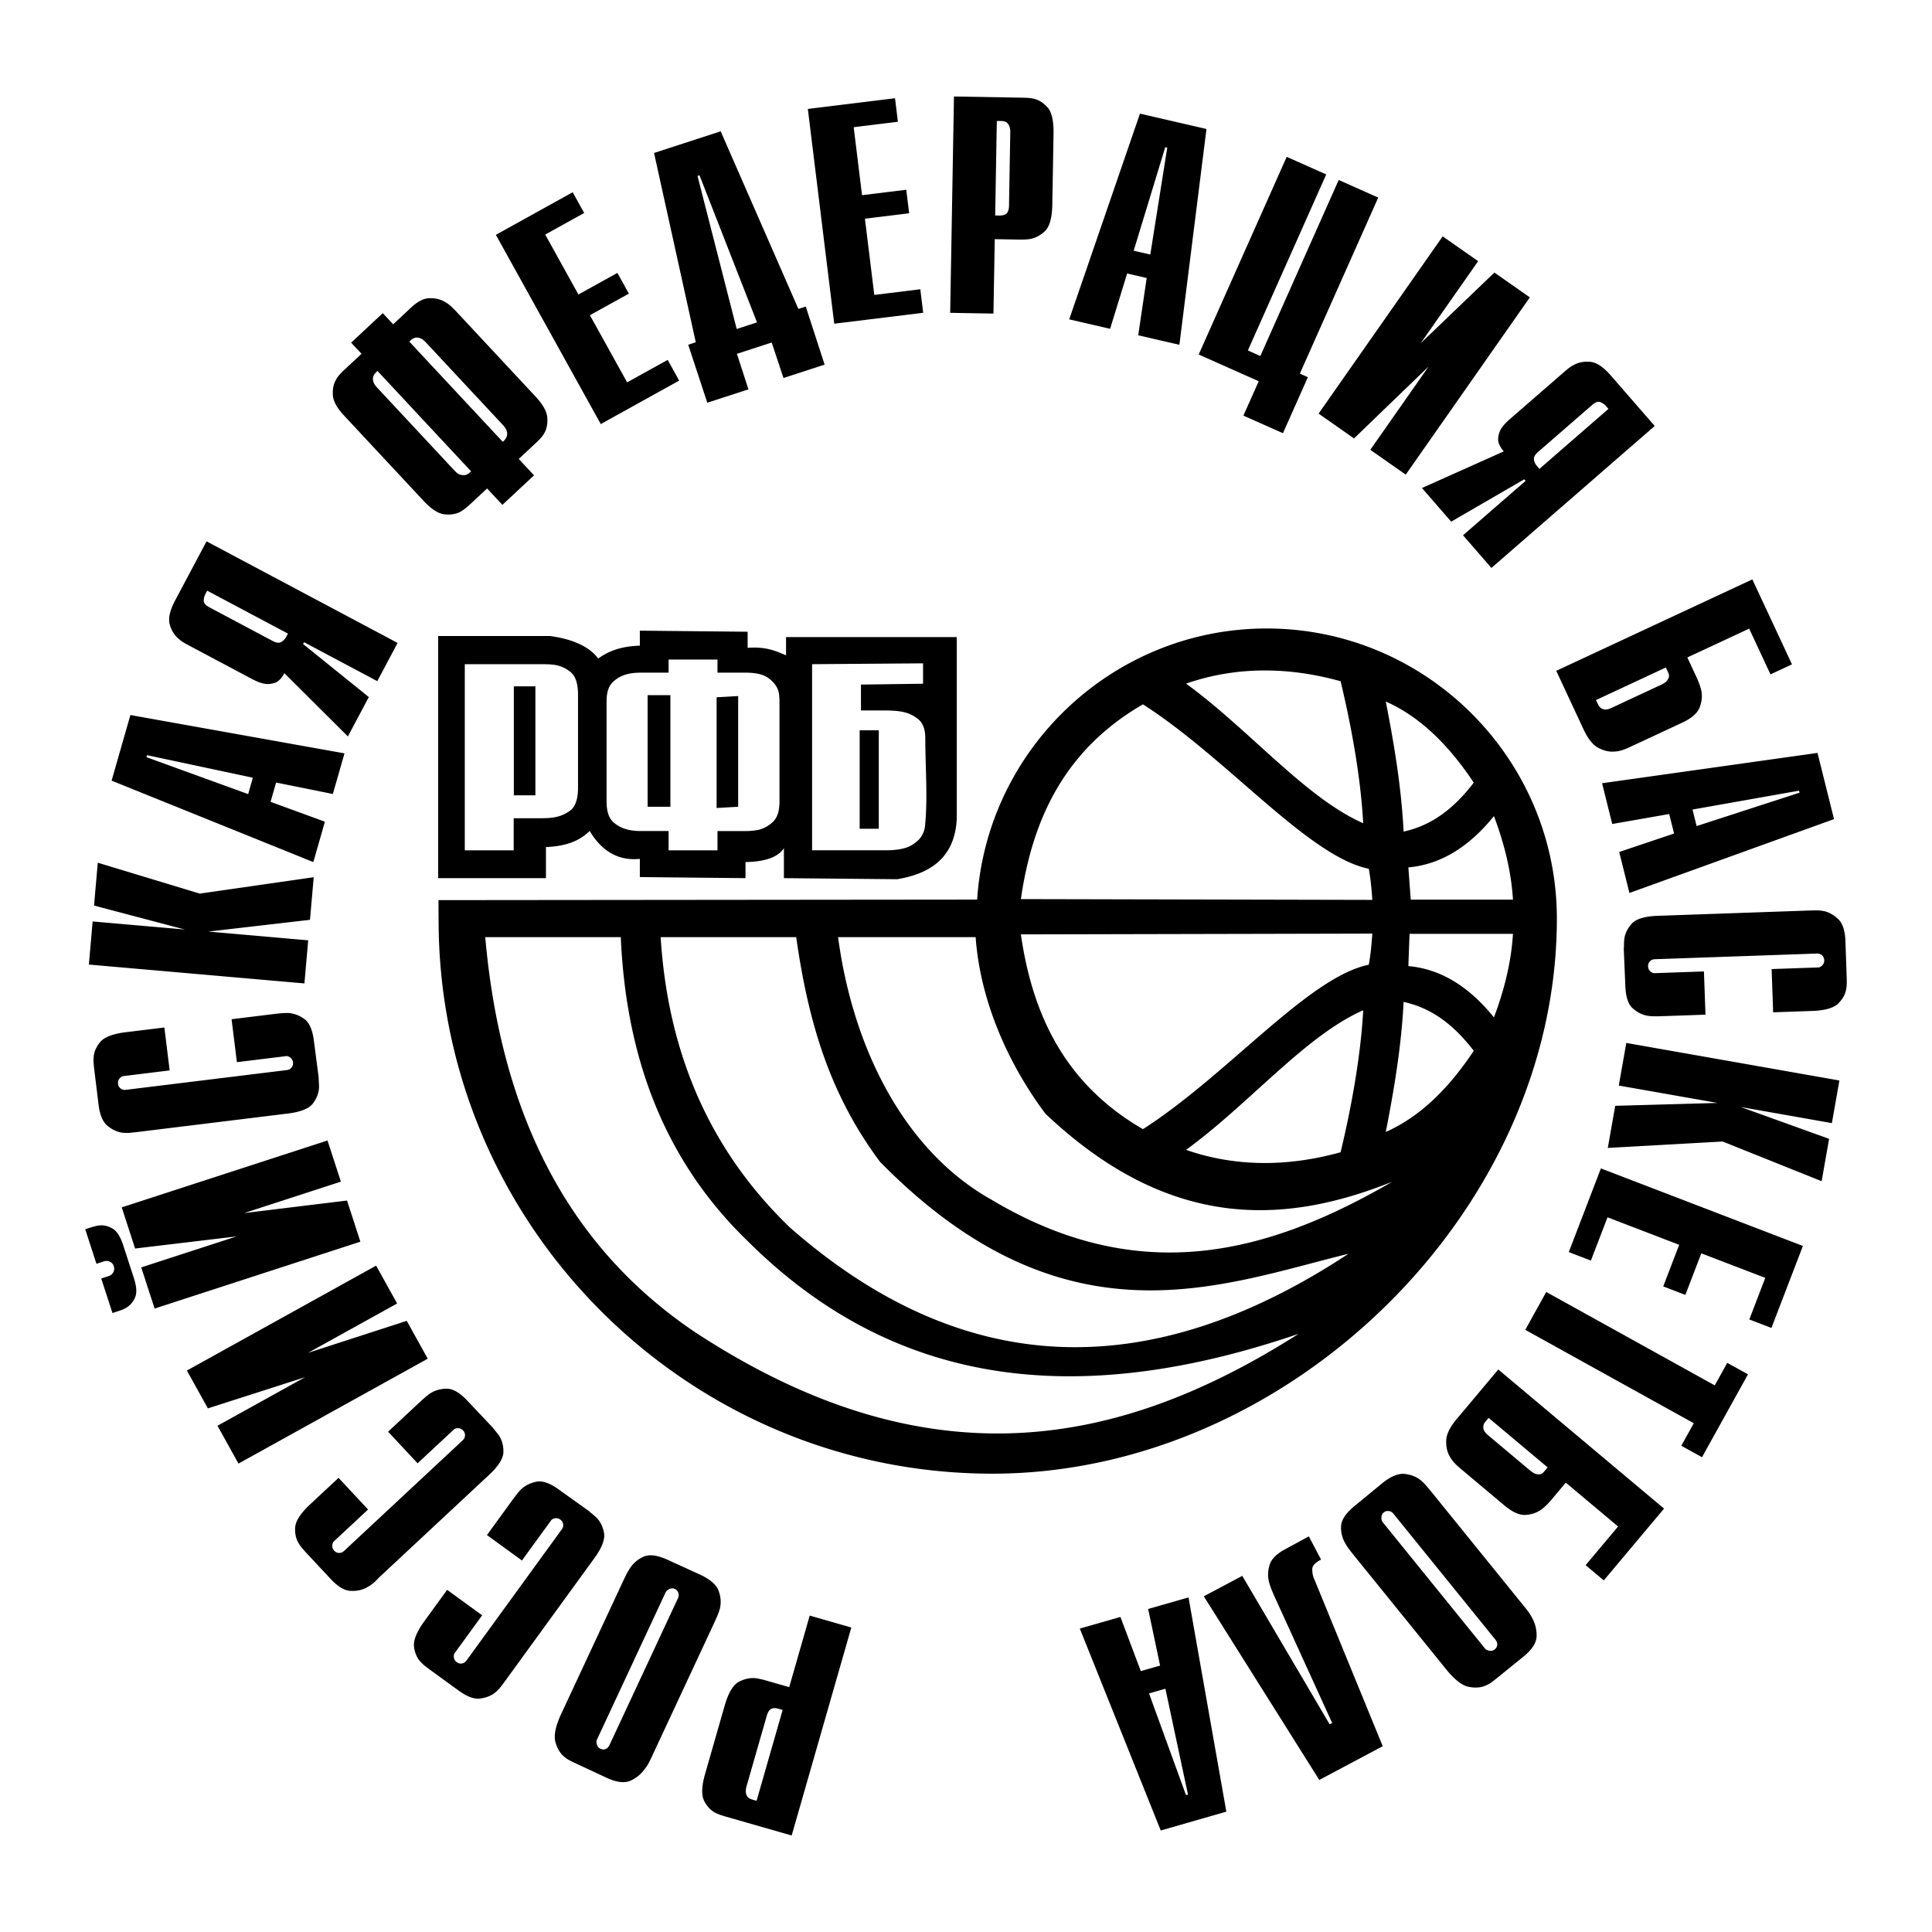 <svg xmlns="http://www.w3.org/2000/svg" width="2500" height="2500" viewBox="0 0 192.756 192.756"><g fill-rule="evenodd" clip-rule="evenodd"><path fill="#fff" d="M0 0h192.756v192.756H0V0z"/><path d="M99.01 147.029c-30.432 0-55.251-24.818-55.251-55.25 0-.216-.011-.96-.011-1.973l53.743-.053c.982-15.065 13.58-27.049 28.887-27.049 15.945 0 28.951 13.005 28.951 28.95-.001 29.293-26.839 55.375-56.319 55.375zM43.715 63.458v24.156h10.754v-3.1c2.165-.106 3.335-.641 4.365-1.603 1.241 2.065 2.909 2.992 5.003 2.779v1.816l10.541.107V86.01c1.987-.038 3.266-.501 3.833-1.389v2.992l11.286.107c3.283-.534 5.801-2.138 5.962-6.092l-.001-18.064H78.424v1.817c-1.082-.464-2.024-.876-3.833-.748v-1.604l-10.754-.107.001 1.497c-1.545.051-2.893.372-4.153 1.282-.887-1.176-2.483-1.923-4.792-2.245H43.715v.002zm96.797 23.082l.238 3.215h10.199c-.158-2.62-.791-5.397-1.898-8.334-2.53 3.135-5.377 4.841-8.539 5.119zm-2.252-16.549c.85 4.326 1.562 8.652 1.779 12.978 2.332-.516 4.664-1.825 6.996-4.882-2.48-3.74-5.346-6.577-8.775-8.096zm-19.924-1.786c6.363 4.647 11.9 11.384 17.67 13.93-.227-4.266-1.076-9.266-2.254-14.168-5.416-1.508-10.633-1.427-15.416.238zm-16.482 21.499l35.064.078c-.078-1.035-.158-2.069-.355-3.104-6.041-1.24-14.102-11.01-22.531-16.406-7.798 4.512-11.026 11.426-12.178 19.432zm38.658 6.684l.119-3.215h10.318c-.158 2.62-.791 5.398-1.898 8.335-2.53-3.137-5.377-4.844-8.539-5.12zm-2.252 16.548c.85-4.326 1.562-8.652 1.779-12.977 2.332.516 4.664 1.824 6.996 4.881-2.48 3.74-5.346 6.576-8.775 8.096zm-19.924 1.787c6.363-4.648 11.9-11.385 17.67-13.93-.227 4.266-1.076 9.266-2.254 14.166-5.416 1.51-10.633 1.428-15.416-.236zm-16.482-21.499l35.064-.078c-.078 1.034-.158 2.069-.355 3.104-6.041 1.24-14.102 11.01-22.531 16.406-7.798-4.513-11.026-11.427-12.178-19.432zM46.373 66.266h7.695c.193 0 .403.006.625.013s.44.028.65.057a3.267 3.267 0 0 1 1.597.727c.486.398.729 1.151.729 2.253v9.27c0 1.146-.271 1.922-.811 2.309-.724.52-1.465.697-2.326.727-.172.006-.342.013-.494.013H51.25v3.202h-4.878V66.266h.001zm20.332 16.647h-2.733c-1.011 0-1.945-.162-2.742-.85-.474-.404-.712-1.104-.712-2.09V69.958c0-.883.214-1.526.638-1.92.813-.758 1.741-.927 2.816-.927h2.733v-1.307h4.878v1.307h2.787c.988 0 1.721.16 2.194.474.633.421 1.124 1.026 1.177 1.811.017.244.029.433.029.563v10.015c0 .943-.222 1.624-.667 2.034a3.12 3.12 0 0 1-1.481.796 6.34 6.34 0 0 1-1.251.11h-2.787v1.923h-4.878v-1.924h-.001zm14.316-16.647l11.073-.084v2.034l-6.195.084v2.585h2.495c.513 0 1.029.029 1.54.113a3.61 3.61 0 0 1 1.642.727c.494.382.741 1.029.741 1.924 0 2.847.265 6.073-.041 8.877a2.045 2.045 0 0 1-.251.743c-.189.395-.564.758-1.116 1.081-.551.323-1.412.485-2.572.485h-7.315V66.266h-.001zm-29.755 2.212h2.151v10.873h-2.151V68.478zm13.347.876h2.272v11.137h-2.272V69.354zm6.883.215l2.151-.123v11.045l-2.151.123V69.569zm14.274 3.292h1.905v9.822H85.77v-9.822zm-37.357 20.64c1.491 16.87 7.724 30.495 20.884 39.377 23.464 15.424 42.641 11.414 60.264.199-20.701 7.072-39.497 6.107-54.895-9.186-8.47-8.15-12.214-18.514-12.729-30.391H48.413v.001zm17.502 0c.754 12.135 5.279 21.651 12.928 28.995 17.236 15.107 35.8 15.707 55.69 2.596-12.746 3.111-28.312 9.598-46.74-9.186-4.837-6.484-7.093-13.502-8.354-22.405H65.915zm17.701 0c1.49 11.163 6.66 21.358 15.313 26.198 14.902 8.896 27.732 5.299 39.979-1.797-10.768 4.309-22.262 4.898-34.605-6.787-3.648-4.875-6.5-11.145-6.963-17.614H83.616zm-4.631 89.628l-6.519-1.869-.026-.008c-.164-.045-.342-.104-.526-.164a4.057 4.057 0 0 1-.54-.225c-.466-.238-.841-.641-1.125-1.201-.283-.561-.25-1.465.104-2.697l1.949-6.795c.368-1.283.846-2.08 1.431-2.387.587-.303 1.176-.416 1.756-.336a8.997 8.997 0 0 1 .878.199l2.372.682 2.047-7.141 4.15 1.191-5.951 20.751zm-1.271-12.637c-.36-.102-.63-.094-.806.023-.176.115-.312.334-.401.646l-2.041 7.115c-.014.047-.024.111-.036.176a1.425 1.425 0 0 0-.018.209.946.946 0 0 0 .106.512c.084.168.27.293.549.373l.418.121 2.6-9.068-.371-.107zm-15.491-12.863l.011-.023c.088-.188.186-.381.285-.578.099-.197.219-.391.342-.576a3.053 3.053 0 0 1 1.367-1.146c.584-.258 1.406-.141 2.462.352l3.271 1.496c.955.465 1.538.994 1.743 1.58.209.586.253 1.156.13 1.703-.07.27-.156.525-.257.758-.103.234-.195.449-.283.639l-.01.02-6.235 13.373c-.086.186-.183.383-.286.59a4.064 4.064 0 0 1-.379.6 3.52 3.52 0 0 1-1.448 1.227c-.605.285-1.416.191-2.427-.281l-3.235-1.508c-.154-.072-.312-.154-.472-.234a2.626 2.626 0 0 1-.464-.316c-.428-.332-.737-.83-.919-1.49-.186-.66.005-1.6.569-2.811l6.235-13.375zm5.409 1.842c.088-.188.105-.359.056-.516a.738.738 0 0 0-.239-.365 3.419 3.419 0 0 1-.069-.033c-.015-.006-.034-.016-.049-.021l-.033-.016-.037-.018c-.146-.051-.312-.035-.487.043a.696.696 0 0 0-.376.348l-6.821 14.629a1.914 1.914 0 0 0-.053.113.91.91 0 0 0 .042.463.614.614 0 0 0 .336.371c.188.086.364.096.524.029.163-.064.293-.203.387-.402l6.819-14.625zm-19.048-6.317l2.585-3.557c.109-.152.239-.316.38-.5a5.34 5.34 0 0 1 .452-.514c.405-.383.916-.635 1.518-.754.607-.121 1.361.146 2.261.801l2.969 2.123c.114.104.233.207.353.303.121.096.243.205.371.32.408.398.672.92.789 1.555.118.639-.204 1.486-.968 2.537l-8.854 12.186a.496.496 0 0 0-.029.039l-.03.041c-.122.168-.262.355-.417.557a3.765 3.765 0 0 1-.563.576c-.4.32-.905.52-1.498.596-.592.078-1.308-.186-2.141-.791l-2.952-2.145a15.183 15.183 0 0 1-.409-.314 3.369 3.369 0 0 1-.397-.371c-.378-.377-.611-.893-.695-1.531-.085-.646.256-1.494 1.021-2.549l2.282-3.143 3.493 2.539-2.705 3.723-.03.041-.047.064a.753.753 0 0 0-.028.438.649.649 0 0 0 .272.408.663.663 0 0 0 .455.141.75.75 0 0 0 .376-.145.323.323 0 0 1 .059-.062.429.429 0 0 0 .066-.068l9.546-13.139a.308.308 0 0 0 .043-.078.36.36 0 0 1 .043-.082.714.714 0 0 0 .018-.4.647.647 0 0 0-.274-.389.66.66 0 0 0-.471-.137.758.758 0 0 0-.409.166 1.514 1.514 0 0 1-.043.059l-.031.045-2.87 3.947-3.491-2.536zM38.72 142.84l3.216-3c.136-.127.295-.266.468-.418s.357-.293.541-.418c.471-.299 1.02-.449 1.635-.451.619-.002 1.309.404 2.067 1.217l2.508 2.652c.092.123.19.248.29.365.1.115.199.246.303.383.324.469.484 1.033.478 1.678-.006.65-.484 1.42-1.434 2.305l-11.017 10.273-.037.033a3.756 3.756 0 0 1-1.215.959c-.455.238-.987.338-1.584.301s-1.25-.434-1.95-1.186l-2.489-2.67c-.104-.113-.218-.244-.341-.385a3.426 3.426 0 0 1-.319-.441c-.3-.443-.429-.994-.391-1.637.04-.648.537-1.418 1.489-2.307l2.84-2.648 2.944 3.158-3.365 3.139-.036.033c-.013.012-.035.031-.059.055a.777.777 0 0 0-.111.424.653.653 0 0 0 .189.455.654.654 0 0 0 .42.223c.15.012.286-.01.396-.068a.271.271 0 0 1 .071-.051.432.432 0 0 0 .078-.055l11.877-11.076a.325.325 0 0 0 .057-.066c.016-.023.035-.051.06-.074a.738.738 0 0 0 .094-.389.665.665 0 0 0-.195-.436.66.66 0 0 0-.437-.223.768.768 0 0 0-.433.084l-.053.051a1.4 1.4 0 0 0-.039.037l-3.571 3.328-2.945-3.154zm-14.927 3.183l-2.093-3.775 8.747-4.848-9.707 3.115-2.093-3.775 18.88-10.467 2.094 3.777-8.878 4.92 9.838-3.189 2.094 3.777-18.882 10.465zm-8.367-15.468l-1.334-4.107 9.511-3.09-10.123 1.207-1.334-4.105 20.53-6.672 1.335 4.105-9.655 3.137 10.266-1.252 1.334 4.105-20.53 6.672zm-5.325-3l.759-.246a.77.77 0 0 0 .444-.373.742.742 0 0 0 .051-.6.732.732 0 0 0-.39-.453.76.76 0 0 0-.583-.041l-.759.246-1.12-3.445.588-.191c.114-.037.243-.072.382-.109.142-.039.292-.064.448-.08.418-.045.85.055 1.288.299.438.244.803.809 1.088 1.686l1.057 3.252c.286.881.32 1.547.105 1.992-.212.447-.505.777-.869.984-.136.08-.272.148-.406.199-.138.051-.263.098-.377.137l-.587.188-1.119-3.445zm13.003-25.867l4.365-.535c.186-.023.395-.043.625-.064s.461-.025.684-.02c.557.035 1.089.236 1.587.596.502.361.821 1.096.956 2.201l.472 3.619c.002.152.008.311.02.465.013.152.016.316.021.488-.014.57-.216 1.119-.6 1.637-.387.523-1.227.865-2.516 1.023l-14.95 1.836-.049.006-.051.006c-.205.025-.437.051-.69.074a3.725 3.725 0 0 1-.807-.018c-.507-.076-.996-.309-1.457-.689-.46-.381-.756-1.084-.881-2.105l-.444-3.623a12.184 12.184 0 0 1-.049-.512 3.305 3.305 0 0 1 0-.545c.019-.533.237-1.055.646-1.553.413-.502 1.268-.832 2.56-.99l3.854-.473.526 4.283-4.567.561c-.017.004-.037.006-.05.008l-.079.01a.754.754 0 0 0-.339.277.64.64 0 0 0-.113.477.648.648 0 0 0 .208.43.75.75 0 0 0 .362.178.315.315 0 0 1 .087 0c.027.002.062.006.094 0l16.12-1.979a.38.38 0 0 0 .085-.02.39.39 0 0 1 .091-.025.746.746 0 0 0 .305-.26.662.662 0 0 0 .098-.467.655.655 0 0 0-.222-.436.761.761 0 0 0-.399-.188 2.138 2.138 0 0 0-.074.01l-.052.006-4.845.596-.532-4.285zM8.867 96.235l.376-4.301 9.194.804-9.055-2.391.374-4.274 10.181 3.083L31.3 87.519l-.373 4.251-10.139 1.174 9.96.872-.376 4.301-21.505-1.882zm2.267-18.351l1.876-6.545 21.36 3.825-1.162 4.051-5.662-1.14L26.995 80l5.421 1.981-1.156 4.029-20.126-8.126zm14.092-.291l-10.557-2.249-.057.199 10.146 3.684.468-1.634zm3.147-10.431c-.291.545-.633.877-1.018.989-.389.111-.76.126-1.1.04a3.735 3.735 0 0 1-.581-.195 6.24 6.24 0 0 1-.455-.211l-6.401-3.403c-.15-.08-.313-.17-.482-.267a2.981 2.981 0 0 1-.491-.364c-.422-.337-.723-.816-.902-1.425-.179-.609-.004-1.416.526-2.413l3.139-5.903 19.061 10.135-2.027 3.812-7.306-3.885-.097.183 6.558 5.291-2.088 3.927-6.336-6.311zm-7.86-7.936c-.121.228-.182.464-.185.704s.186.461.563.663l6.332 3.366c.333.177.61.212.818.103.214-.109.392-.295.527-.549l.159-.298-8.058-4.284-.156.295zm28.084-10.491l-1.768 1.649a6.825 6.825 0 0 1-.382.324 6.637 6.637 0 0 1-.458.322c-.443.249-.983.346-1.607.289-.629-.057-1.336-.507-2.12-1.347l-7.94-8.516c-.699-.75-1.07-1.426-1.11-2.019-.041-.592.054-1.097.286-1.5.106-.213.236-.407.389-.567.149-.162.29-.307.413-.423l1.769-1.649-1.036-1.111 3.157-2.944 1.036 1.111 1.802-1.681c.64-.596 1.239-.904 1.794-.92.559-.018 1.048.086 1.464.306.283.157.532.33.735.524.203.194.361.349.466.46l7.94 8.516c.748.8 1.141 1.511 1.178 2.129.04.62-.068 1.146-.326 1.574a3.084 3.084 0 0 1-.345.458c-.125.14-.252.271-.376.388l-1.802 1.681 1.525 1.636-3.157 2.945-1.527-1.635zM37.662 37.009a.674.674 0 0 0-.04.037l-.026.025-.029.027c-.213.198-.331.396-.349.586a.98.98 0 0 0 .073.515c.058.111.119.21.182.288.063.078.113.142.147.178l7.711 8.269.018.02c.023.025.075.076.155.152s.179.143.286.208c.153.066.332.097.523.091.194-.007.401-.109.613-.307l.037-.034a1.4 1.4 0 0 1 .039-.037l-9.34-10.018zm12.499 7.073l.046-.043a1.08 1.08 0 0 1 .027-.025c.249-.232.372-.488.364-.76-.009-.274-.144-.551-.398-.825l-7.729-8.288c-.255-.274-.521-.428-.792-.453-.272-.029-.515.069-.729.291l-.046.043-.066.062 9.323 9.998zm-.687-20.652l7.663-4.249 1.146 2.068-3.887 2.155 3.314 5.979 3.887-2.155 1.146 2.067-3.887 2.154 3.714 6.7 4.045-2.243 1.146 2.068-7.821 4.336-10.466-18.88zm19.189 10.965l.756-.245-4.164-18.888 6.647-2.16 7.755 17.721.733-.238 1.883 5.795-4.105 1.334-1.175-3.541-3.471 1.128 1.152 3.546-4.106 1.334-1.905-5.786zm6.865-2.231l-5.74-14.675-.197.064 3.908 15.27 2.029-.659zm5.071-21.295l8.697-1.068.288 2.347-4.411.542.833 6.784 4.412-.542.288 2.346-4.412.542.935 7.604 4.59-.564.288 2.347-8.875 1.089-2.633-21.427zm14.578-1.242l6.782.118h.027c.17.003.355.013.549.023.197.01.395.04.58.077.514.11.979.401 1.398.87.42.468.619 1.35.598 2.632l-.123 7.067c-.023 1.335-.279 2.23-.764 2.676-.49.445-1.029.707-1.611.779a7.128 7.128 0 0 1-.461.029c-.154.003-.305.007-.438.006l-2.467-.043-.131 7.425-4.316-.075.377-21.584zm4.499 11.877c.375.006.633-.072.773-.23.139-.158.213-.403.219-.728l.129-7.401c.002-.051-.004-.113-.01-.181s-.021-.138-.037-.204a.949.949 0 0 0-.234-.469c-.125-.139-.338-.213-.629-.217l-.434-.007-.164 9.431.387.006zm14.058-10.167l6.635 1.531-2.701 21.531-4.107-.947.844-5.714-1.951-.451-1.697 5.517-4.082-.942 7.059-20.525zm1.03 14.058l1.693-10.661-.201-.046-3.148 10.325 1.656.382zm13.611-9.747l3.943 1.756-7.818 17.561 1.244.555 7.818-17.562 3.943 1.756-7.818 17.562.801.355L128 43.22l-3.945-1.756 1.527-3.429-5.988-2.666 8.781-19.721zm15.563 7.933l3.537 2.476-5.736 8.193 7.357-7.057 3.537 2.477-12.381 17.683-3.537-2.476 5.822-8.315-7.445 7.18-3.535-2.477 12.381-17.684zm6.093 21.455c-.404-.466-.592-.905-.561-1.305.035-.402.156-.754.357-1.041.123-.174.254-.335.391-.472a6.77 6.77 0 0 1 .359-.349l5.473-4.755c.127-.112.271-.232.422-.354a2.97 2.97 0 0 1 .516-.329c.465-.272 1.021-.382 1.654-.332.633.052 1.322.505 2.062 1.356l4.387 5.045-16.293 14.163-2.832-3.258 6.244-5.429-.135-.156-7.291 4.226-2.916-3.356 8.163-3.654zm10.225-4.494a1.538 1.538 0 0 0-.592-.424c-.223-.088-.496.008-.818.288l-5.414 4.706c-.285.248-.416.494-.389.728.025.239.135.471.324.687l.221.255 6.887-5.987-.219-.253zm14.576 17.264l3.955 8.477-2.145 1-2.127-4.564-6.17 2.877.934 2.003c.078.17.16.368.246.593.088.225.154.458.211.694.115.532.064 1.094-.156 1.675-.217.583-.803 1.1-1.748 1.541l-5.289 2.465a8.095 8.095 0 0 1-.631.255 3 3 0 0 1-.875.163c-.488.041-1.014-.079-1.559-.363-.545-.284-1.039-.894-1.475-1.826l-2.736-5.868 19.565-9.122zm-15.357 12.548l.037.079c.01.024.029.042.049.051.102.14.254.238.447.289.193.05.455.002.781-.15l4.963-2.314c.047-.021.109-.059.191-.104.082-.046.17-.104.252-.162.117-.11.213-.247.281-.401.068-.153.055-.341-.047-.56l-.227-.487-6.967 3.249.24.51zm21.857 4.764l1.648 6.606-20.412 7.368-1.02-4.089 5.475-1.843-.486-1.944-5.684.994-1.014-4.067 21.493-3.025zm-12.059 7.299l10.268-3.331-.051-.201-10.627 1.883.41 1.649zm.883 18.817l-4.395.152c-.188.008-.398.008-.629.01s-.461-.016-.682-.041c-.551-.084-1.064-.33-1.529-.73-.469-.404-.723-1.164-.762-2.275l-.154-3.647c.012-.154.02-.312.02-.465.002-.154.014-.318.023-.488.064-.567.312-1.097.74-1.58.432-.487 1.297-.754 2.596-.799l15.053-.526.051-.002.051-.001c.205-.007.439-.013.693-.014a3.86 3.86 0 0 1 .803.088c.498.12.965.394 1.391.813s.658 1.146.693 2.174l.127 3.647c.006.154.006.328.006.514 0 .188-.021.373-.047.545-.066.529-.33 1.029-.781 1.49-.455.463-1.334.717-2.637.764l-3.881.135-.15-4.314 4.6-.16c.016-.002.035-.002.049-.002l.08-.004a.734.734 0 0 0 .361-.246.637.637 0 0 0 .156-.466.66.66 0 0 0-.17-.446.745.745 0 0 0-.346-.208.322.322 0 0 1-.086-.007.393.393 0 0 0-.094-.01l-16.232.567a.346.346 0 0 0-.086.013.415.415 0 0 1-.094.017.722.722 0 0 0-.324.232.643.643 0 0 0-.139.455c.006.188.068.34.182.455a.77.77 0 0 0 .383.221l.074-.002c.016-.002.035-.002.053-.002l4.879-.17.154 4.313zm13.36 6.567l-.75 4.252-9.088-1.604 8.811 3.172-.744 4.227-9.875-3.959-11.461.641.742-4.203 10.201-.287-9.846-1.734.75-4.252 21.26 3.747zm-3.641 16.508l-3.139 8.18-2.207-.848 1.592-4.148-6.381-2.449-1.592 4.148-2.207-.848 1.592-4.148-7.15-2.746-1.658 4.318-2.207-.848 3.205-8.348 20.152 7.737zm-8.793 13.91l1.246-2.248 2.068 1.146-4.586 8.27-2.066-1.145 1.244-2.248-16.812-9.318 2.094-3.775 16.812 9.318zm-5.061 12.293l-6.01 7.164-1.812-1.52 3.238-3.857-5.217-4.377-1.42 1.693c-.121.145-.266.301-.434.475s-.35.334-.541.482c-.434.33-.963.521-1.582.568-.623.049-1.338-.262-2.139-.934l-4.467-3.75a8.002 8.002 0 0 1-.498-.467 3.007 3.007 0 0 1-.52-.723c-.242-.426-.355-.951-.328-1.566.025-.613.369-1.318 1.031-2.107l4.162-4.959 16.537 13.878zm-17.863-8.617a9.525 9.525 0 0 0-.055.066.1.1 0 0 0-.025.066c-.084.152-.109.332-.072.527s.189.412.467.645l4.195 3.52c.037.033.098.074.174.129s.166.109.254.16c.15.061.314.09.482.086.166-.002.332-.096.486-.279l.346-.412-5.889-4.941-.363.433zm-13.148 13.199l-.016-.021c-.131-.16-.262-.334-.396-.51a5.639 5.639 0 0 1-.367-.561 3.071 3.071 0 0 1-.432-1.73c.025-.639.492-1.326 1.396-2.059l2.779-2.285c.834-.654 1.566-.945 2.184-.873.619.068 1.15.279 1.588.629.211.182.402.371.568.564.166.195.318.371.449.533l.014.018 9.285 11.467c.129.158.266.332.404.516.141.184.264.389.375.604.32.557.475 1.172.467 1.84-.01.668-.449 1.355-1.316 2.059l-2.773 2.246c-.133.107-.275.213-.42.32a2.51 2.51 0 0 1-.486.279c-.486.238-1.068.299-1.742.174-.676-.123-1.436-.707-2.277-1.744l-9.284-11.466zm4.025-4.055c-.131-.162-.277-.254-.438-.275a.74.74 0 0 0-.434.053 4.522 4.522 0 0 1-.059.049l-.043.033c-.01.008-.023.02-.029.023l-.031.025c-.107.109-.166.264-.176.457a.715.715 0 0 0 .148.49l10.158 12.543.031.039.049.059c.111.086.26.143.434.166s.334-.023.48-.141a.63.63 0 0 0 .256-.457c.014-.174-.053-.352-.191-.523l-10.155-12.541zm-7.23 4.561c-.014.006-.023.014-.031.016a.528.528 0 0 1-.035.02c-.531.281-.801.578-.812.883s.037.615.145.926l.02.035.018.035 6.846 16.705-6.33 3.367-11.521-18.324 3.836-2.039 8.719 14.811.25-.135-5.779-12.676c-.084-.188-.174-.408-.275-.652a5.934 5.934 0 0 1-.258-.783 3.124 3.124 0 0 1 .074-1.668c.176-.578.697-1.102 1.559-1.559l2.35-1.277 1.224 2.315zm-9.453 25.15l-6.545 1.877-8.074-20.143 4.051-1.16 2.033 5.404 1.926-.551-1.191-5.648 4.027-1.154 3.773 21.375zm-7.713-11.797l3.688 10.145.197-.057-2.252-10.557-1.633.469z"/></g></svg>